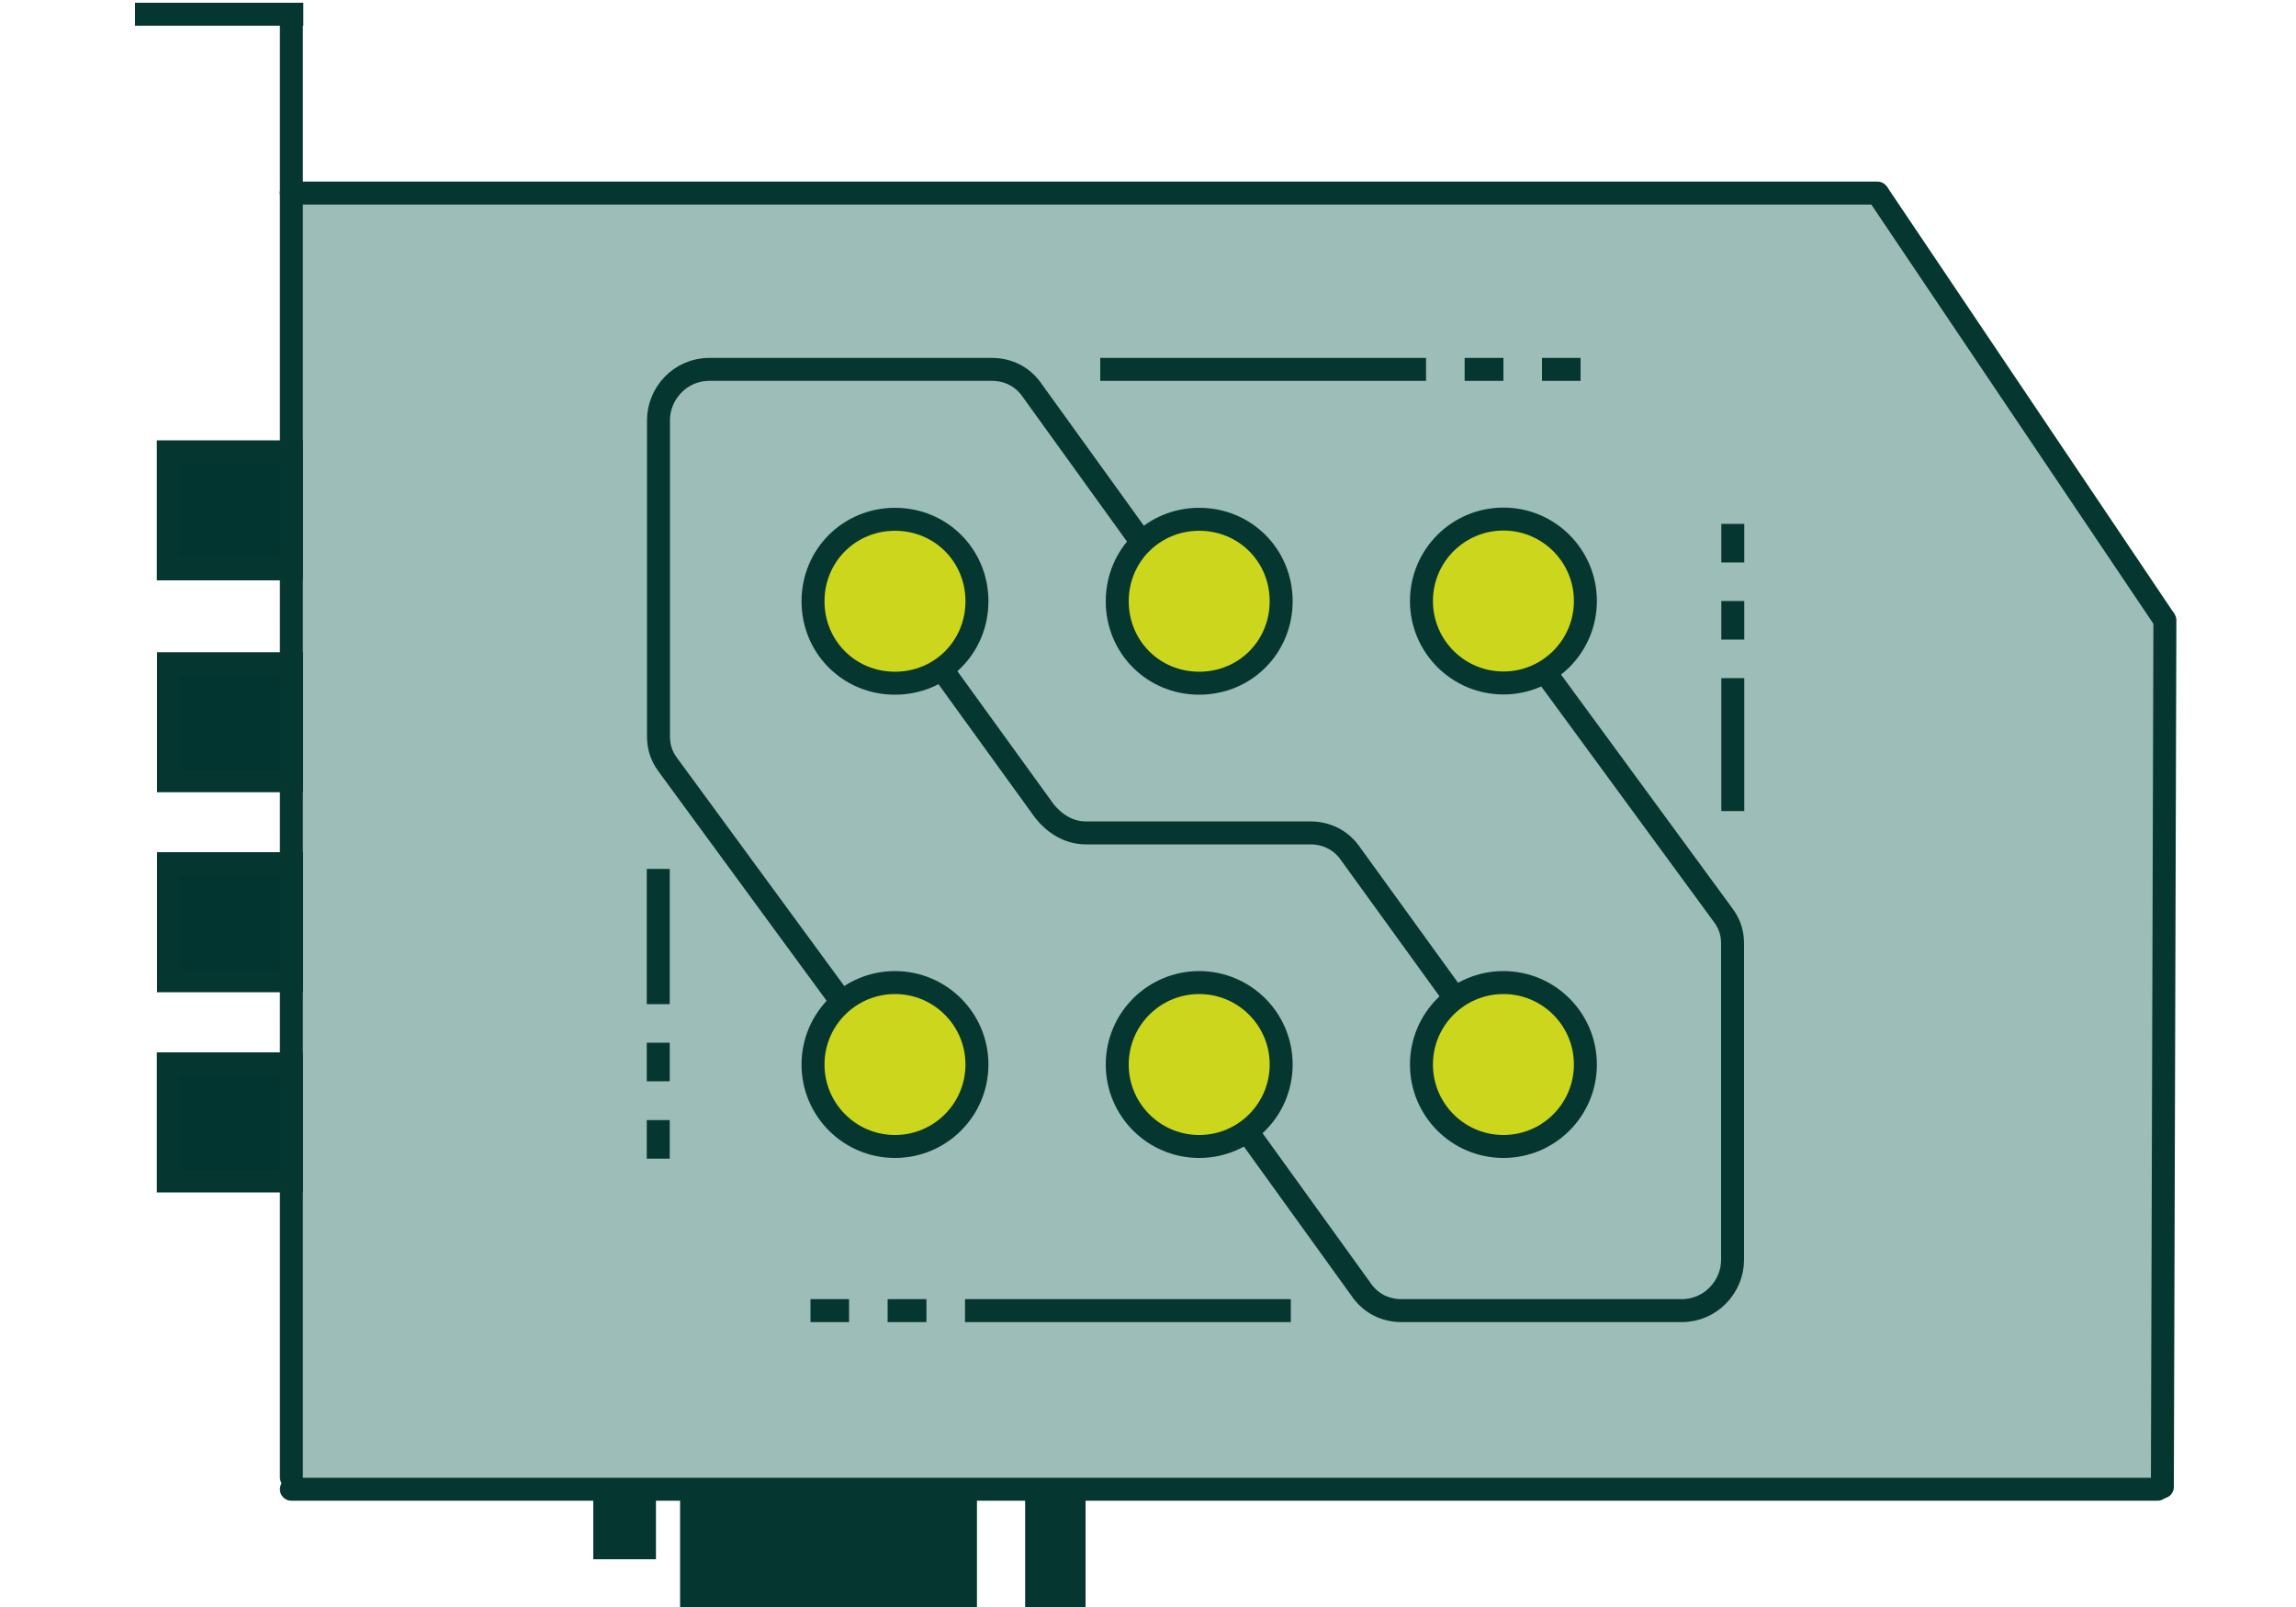 <?xml version="1.0" encoding="utf-8"?>
<!-- Generator: Adobe Illustrator 27.2.0, SVG Export Plug-In . SVG Version: 6.00 Build 0)  -->
<svg version="1.1" id="Layer_1" xmlns="http://www.w3.org/2000/svg" xmlns:xlink="http://www.w3.org/1999/xlink" x="0px" y="0px"
	 viewBox="0 0 1000 700" style="enable-background:new 0 0 1000 700;" xml:space="preserve">
<style type="text/css">
	.st0{fill:#9DBDB9;}
	.st1{fill:none;stroke:#053630;stroke-width:10;stroke-miterlimit:10;}
	.st2{fill:#CBD61D;stroke:#053630;stroke-width:10;stroke-miterlimit:10;}
	.st3{fill:none;stroke:#053630;stroke-width:10;stroke-linecap:round;stroke-miterlimit:10;}
	.st4{fill:#02352F;stroke:#053630;stroke-width:10;stroke-linecap:round;stroke-miterlimit:10;}
	.st5{fill:#053630;}
</style>
<g>
	<path class="st0" d="M934.2,251.7c-4.8-2.8-8.4-7.7-10-13.1c-10.6-1.7-17.6-12.5-17.5-22.8c0-0.8,0.1-1.6,0.2-2.4
		c-8.4-3.4-13.8-12.7-13.7-21.7c0-0.4,0.1-0.8,0.1-1.3c-2.8-2.6-5-5.9-6.3-9.6c-6.7-3.5-11.2-10.9-11.9-18.5
		c-5.8-3.2-9.9-9.3-11.2-15.9c-0.4-0.4-0.8-0.9-1.1-1.3c-5.6-2.9-9.5-8.6-11.1-14.7c-3.1-3.3-5.2-7.5-6.1-11.9c-2.5-2.2-4.6-5-6-8.1
		c-5.9-3.1-10-9.3-11.3-15.9c-1.6-1.6-3-3.4-4.1-5.4c-2.8-1.1-5.2-2.8-7.3-5H126.9v563.6h812.8V259
		C937.4,257,935.6,254.5,934.2,251.7z"/>
	<path class="st1" d="M657.9,272.3l92.5,126.2c3.2,4.2,4.2,8.4,4.2,12.6v137.7c0,11.6-9.5,22.1-22.1,22.1h-122
		c-7.3,0-13.7-3.2-17.9-9.5l-59.9-83.1"/>
	<path class="st1" d="M388.7,261.8l66.2,91.5c4.2,5.3,10.5,9.5,17.9,9.5h97.8c7.3,0,13.7,3.2,17.9,9.5l66.2,91.5"/>
	<path class="st1" d="M383.5,459.5L291,333.3c-3.2-4.2-4.2-8.4-4.2-12.6V183c0-11.6,9.5-22.1,22.1-22.1h123c7.3,0,13.7,3.2,17.9,9.5
		l59.9,83.1"/>
	<circle class="st2" cx="654.8" cy="261.8" r="35.7"/>
	<path class="st2" d="M522.3,297.6c-20,0-35.7-15.8-35.7-35.7s15.8-35.7,35.7-35.7c20,0,35.7,15.8,35.7,35.7
		S542.3,297.6,522.3,297.6z"/>
	<path class="st2" d="M389.8,297.6c-20,0-35.7-15.8-35.7-35.7s15.8-35.7,35.7-35.7c20,0,35.7,15.8,35.7,35.7
		S409.8,297.6,389.8,297.6z"/>
	<circle class="st2" cx="654.8" cy="463.7" r="35.7"/>
	<circle class="st2" cx="522.3" cy="463.7" r="35.7"/>
	<circle class="st2" cx="389.8" cy="463.7" r="35.7"/>
	<line class="st1" x1="353" y1="570.9" x2="369.8" y2="570.9"/>
	<line class="st1" x1="386.6" y1="570.9" x2="403.5" y2="570.9"/>
	<line class="st1" x1="420.3" y1="570.9" x2="562.2" y2="570.9"/>
	<line class="st1" x1="286.7" y1="378.5" x2="286.7" y2="437.4"/>
	<line class="st1" x1="286.7" y1="454.2" x2="286.7" y2="471"/>
	<line class="st1" x1="286.7" y1="487.9" x2="286.7" y2="504.7"/>
	<line class="st1" x1="688.4" y1="160.9" x2="671.6" y2="160.9"/>
	<line class="st1" x1="654.8" y1="160.9" x2="637.9" y2="160.9"/>
	<line class="st1" x1="621.1" y1="160.9" x2="479.2" y2="160.9"/>
	<line class="st1" x1="754.7" y1="353.3" x2="754.7" y2="295.4"/>
	<line class="st1" x1="754.7" y1="278.6" x2="754.7" y2="261.8"/>
	<line class="st1" x1="754.7" y1="245" x2="754.7" y2="228.2"/>
</g>
<line class="st3" x1="126.9" y1="84.1" x2="817.7" y2="84.1"/>
<line class="st1" x1="942.9" y1="270.2" x2="817.7" y2="84.1"/>
<line class="st3" x1="941.8" y1="647.7" x2="942.9" y2="270.2"/>
<line class="st3" x1="126.9" y1="648.7" x2="939.7" y2="648.7"/>
<line class="st3" x1="126.9" y1="643.5" x2="126.9" y2="84.1"/>
<line class="st1" x1="126.9" y1="3.1" x2="126.9" y2="84.1"/>
<line class="st1" x1="58.8" y1="6.2" x2="132.1" y2="6.2"/>
<rect x="73.3" y="196.8" class="st4" width="53.6" height="51"/>
<rect x="296.2" y="650.6" class="st5" width="129.3" height="49.4"/>
<rect x="446.5" y="650.6" class="st5" width="26.3" height="49.4"/>
<rect x="258.4" y="648.7" class="st5" width="27.3" height="30.5"/>
<rect x="73.4" y="289.1" class="st4" width="53.6" height="51"/>
<rect x="73.4" y="376.2" class="st4" width="53.6" height="51"/>
<rect x="73.3" y="463.4" class="st4" width="53.6" height="51"/>
</svg>
